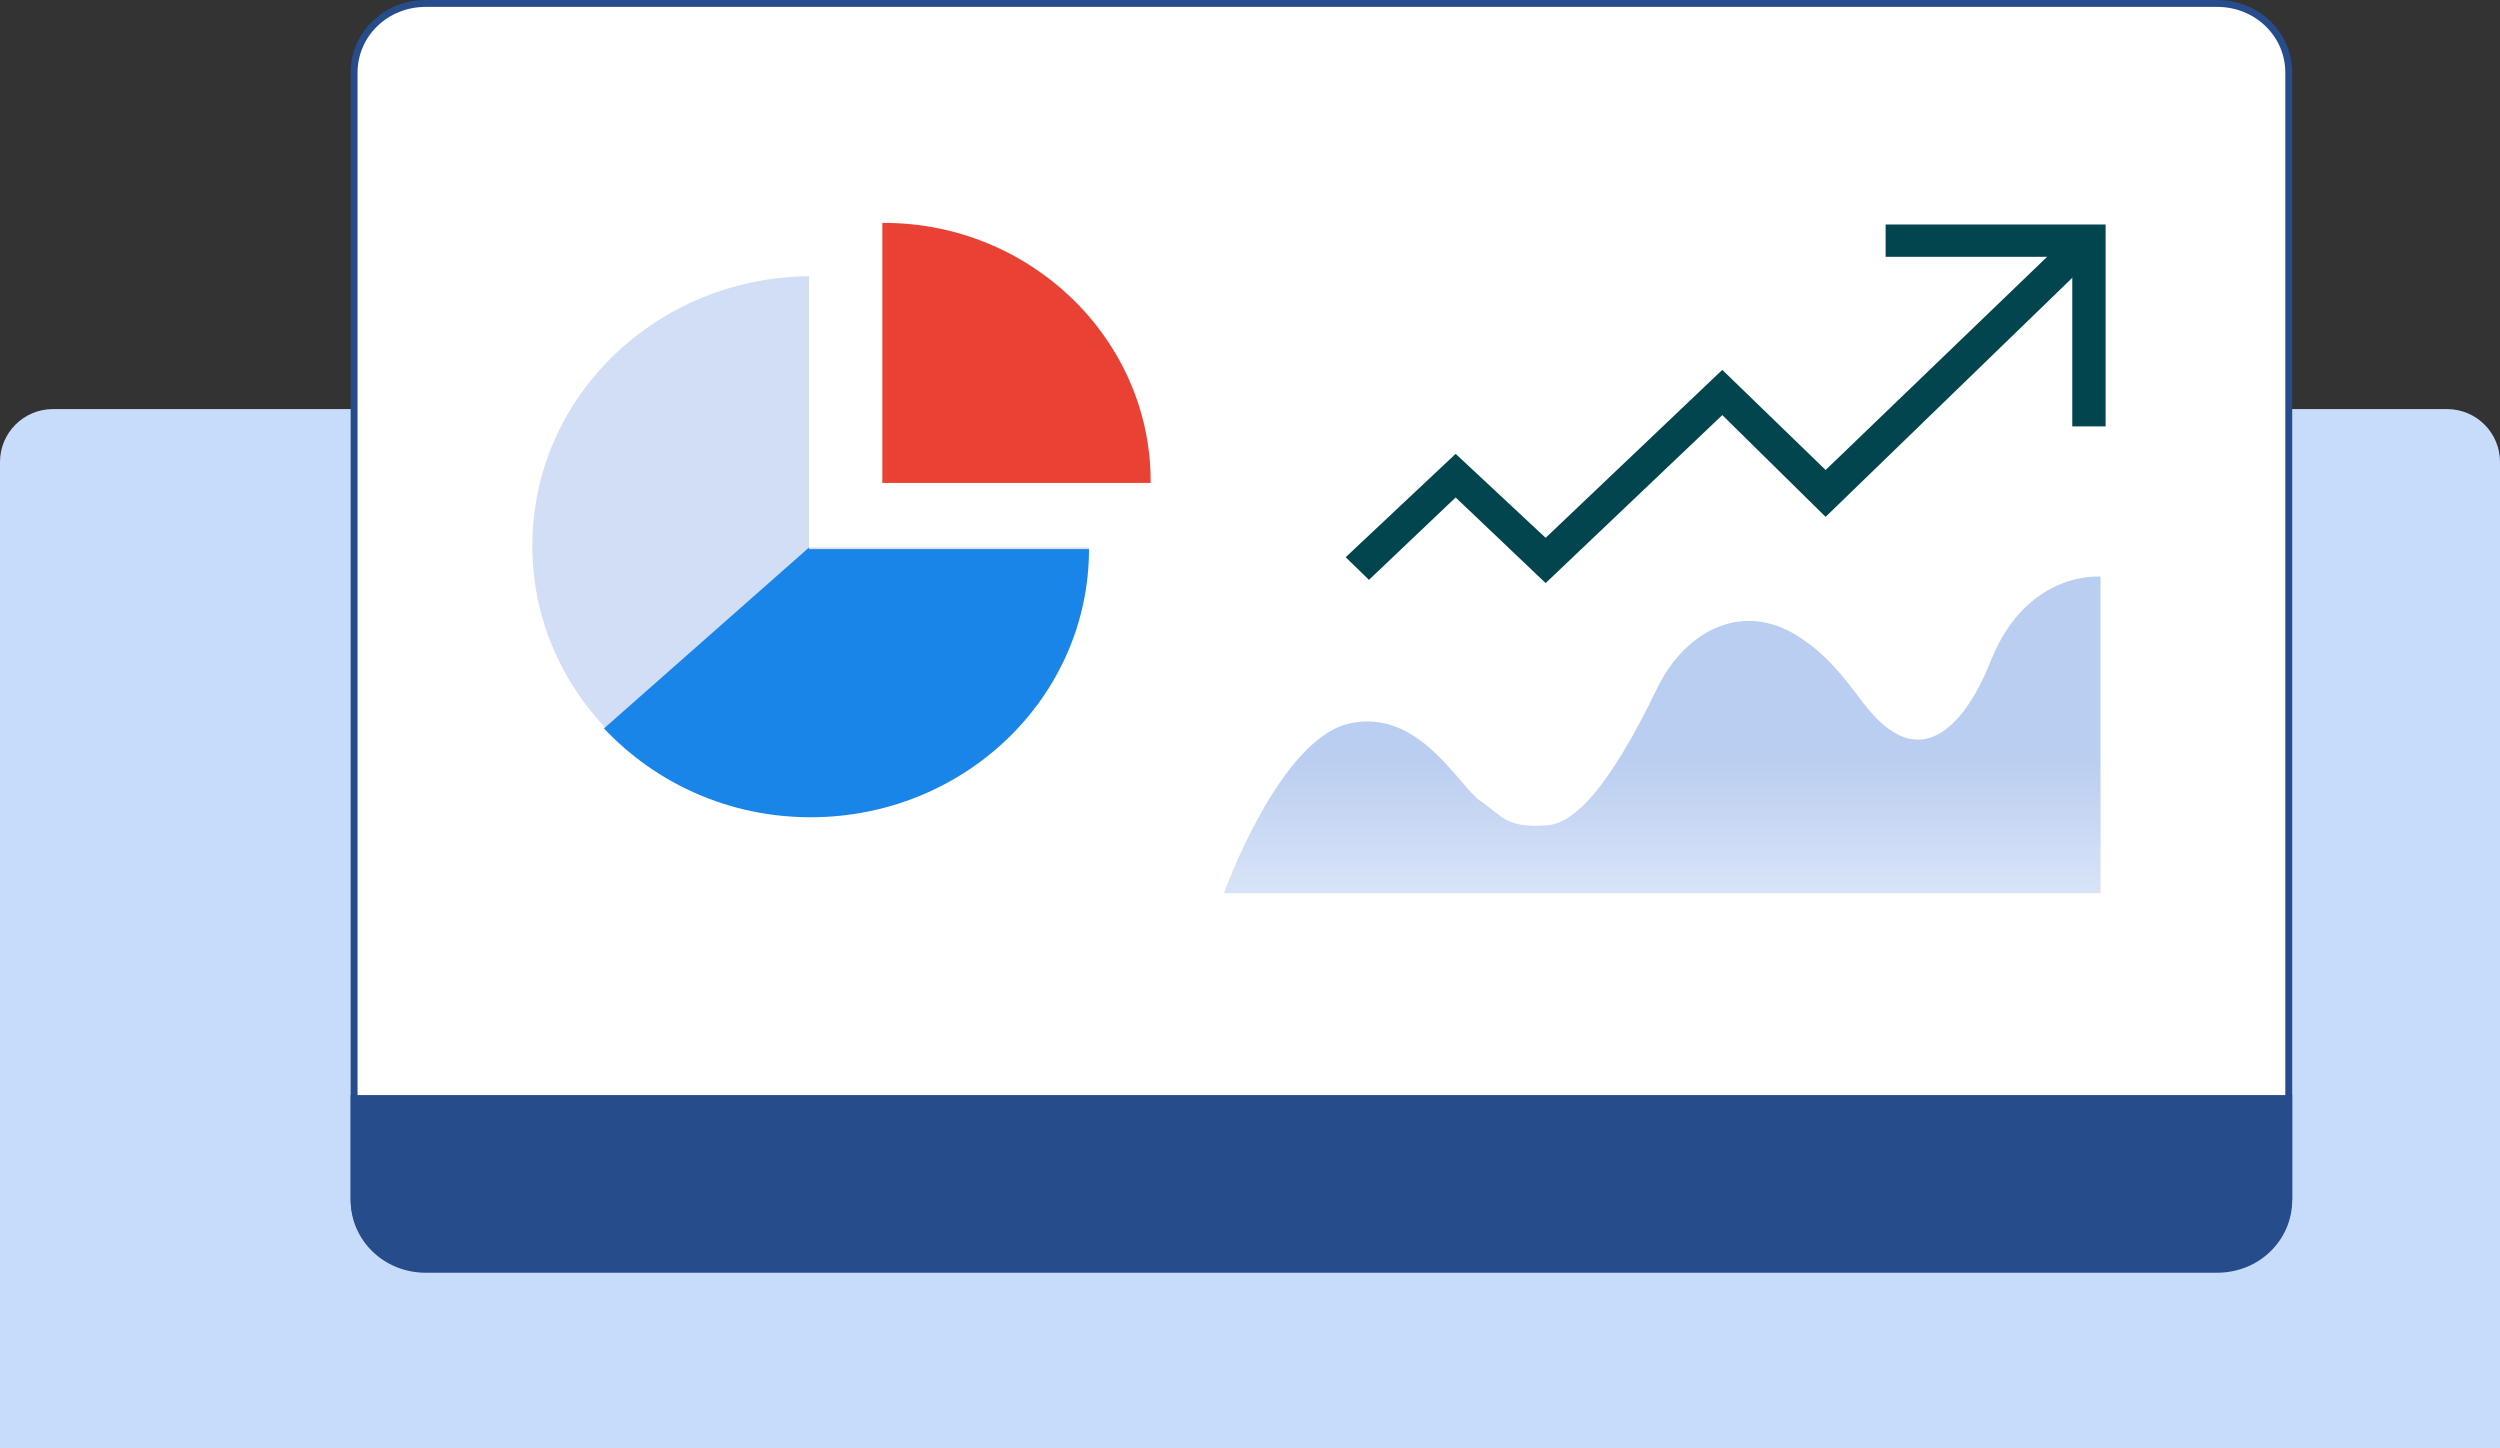 <svg width="385" height="223" viewBox="0 0 385 223" fill="none" xmlns="http://www.w3.org/2000/svg">
<rect x="0" y="0" width="385" height="223" fill="#333333" stroke="none"/>
<path d="M0 71.148C0 66.648 3.648 63 8.149 63H376.851C381.352 63 385 66.648 385 71.148V223H0V71.148Z" fill="#C7DCFB"/>
<path d="M341.194 195.22H65.549C59.411 195.22 54.531 190.468 54.531 184.559V11.193C54.531 5.284 59.411 0.531 65.549 0.531H341.451C347.589 0.531 352.469 5.284 352.469 11.193V184.548C352.218 190.474 347.324 195.22 341.194 195.22Z" fill="white" stroke="#264C8B" stroke-width="1.062"/>
<path d="M54 168.64V184.807C54 191.025 59.133 196 65.549 196H341.451C347.867 196 353 191.025 353 184.807V168.64H54Z" fill="#264C8B"/>
<path d="M136.137 34.325H135.88V74.37H177.201V74.122C177.201 52.233 158.722 34.325 136.137 34.325Z" fill="#E94235"/>
<path opacity="0.4" d="M124.582 42.533C100.97 42.781 81.978 61.188 81.978 84.071C81.978 106.954 101.226 125.609 124.838 125.609C148.451 125.609 167.699 107.203 167.699 84.32H124.582V42.533Z" fill="#8CADE7"/>
<path d="M124.582 84.319L93.014 112.177C100.97 120.634 112.263 125.857 124.839 125.857C148.451 125.857 167.7 107.451 167.7 84.568H124.582V84.319Z" fill="#1A85E8"/>
<path d="M238.028 89.792L224.169 76.609L210.823 89.294L207.229 85.812L224.169 69.893L238.028 82.827L265.233 56.959L281.145 72.38L318.617 36.315L322.21 39.797L281.145 79.594L265.233 63.924L238.028 89.792Z" fill="#02454F"/>
<path d="M324.264 65.665H319.131V39.548H290.386V34.573H324.264V65.665Z" fill="#02454F"/>
<path opacity="0.6" d="M323.484 88.797V137.548H188.485C188.485 137.548 196.954 113.919 207.734 111.431C218.513 108.944 224.673 121.132 228.009 123.37C231.346 125.609 231.859 127.599 238.275 127.101C244.692 126.604 251.365 113.919 255.471 105.462C259.834 97.005 268.304 92.777 276.517 97.751C284.729 102.726 286.526 109.939 291.916 112.924C297.562 116.157 302.952 111.183 306.802 101.233C312.448 87.802 323.484 88.797 323.484 88.797Z" fill="url(#paint0_linear_1510_587)"/>
<defs>
<linearGradient id="paint0_linear_1510_587" x1="255.928" y1="159.109" x2="255.928" y2="116.659" gradientUnits="userSpaceOnUse">
<stop stop-color="#8CADE7" stop-opacity="0.1"/>
<stop offset="1" stop-color="#8CADE7"/>
</linearGradient>
</defs>
</svg>

